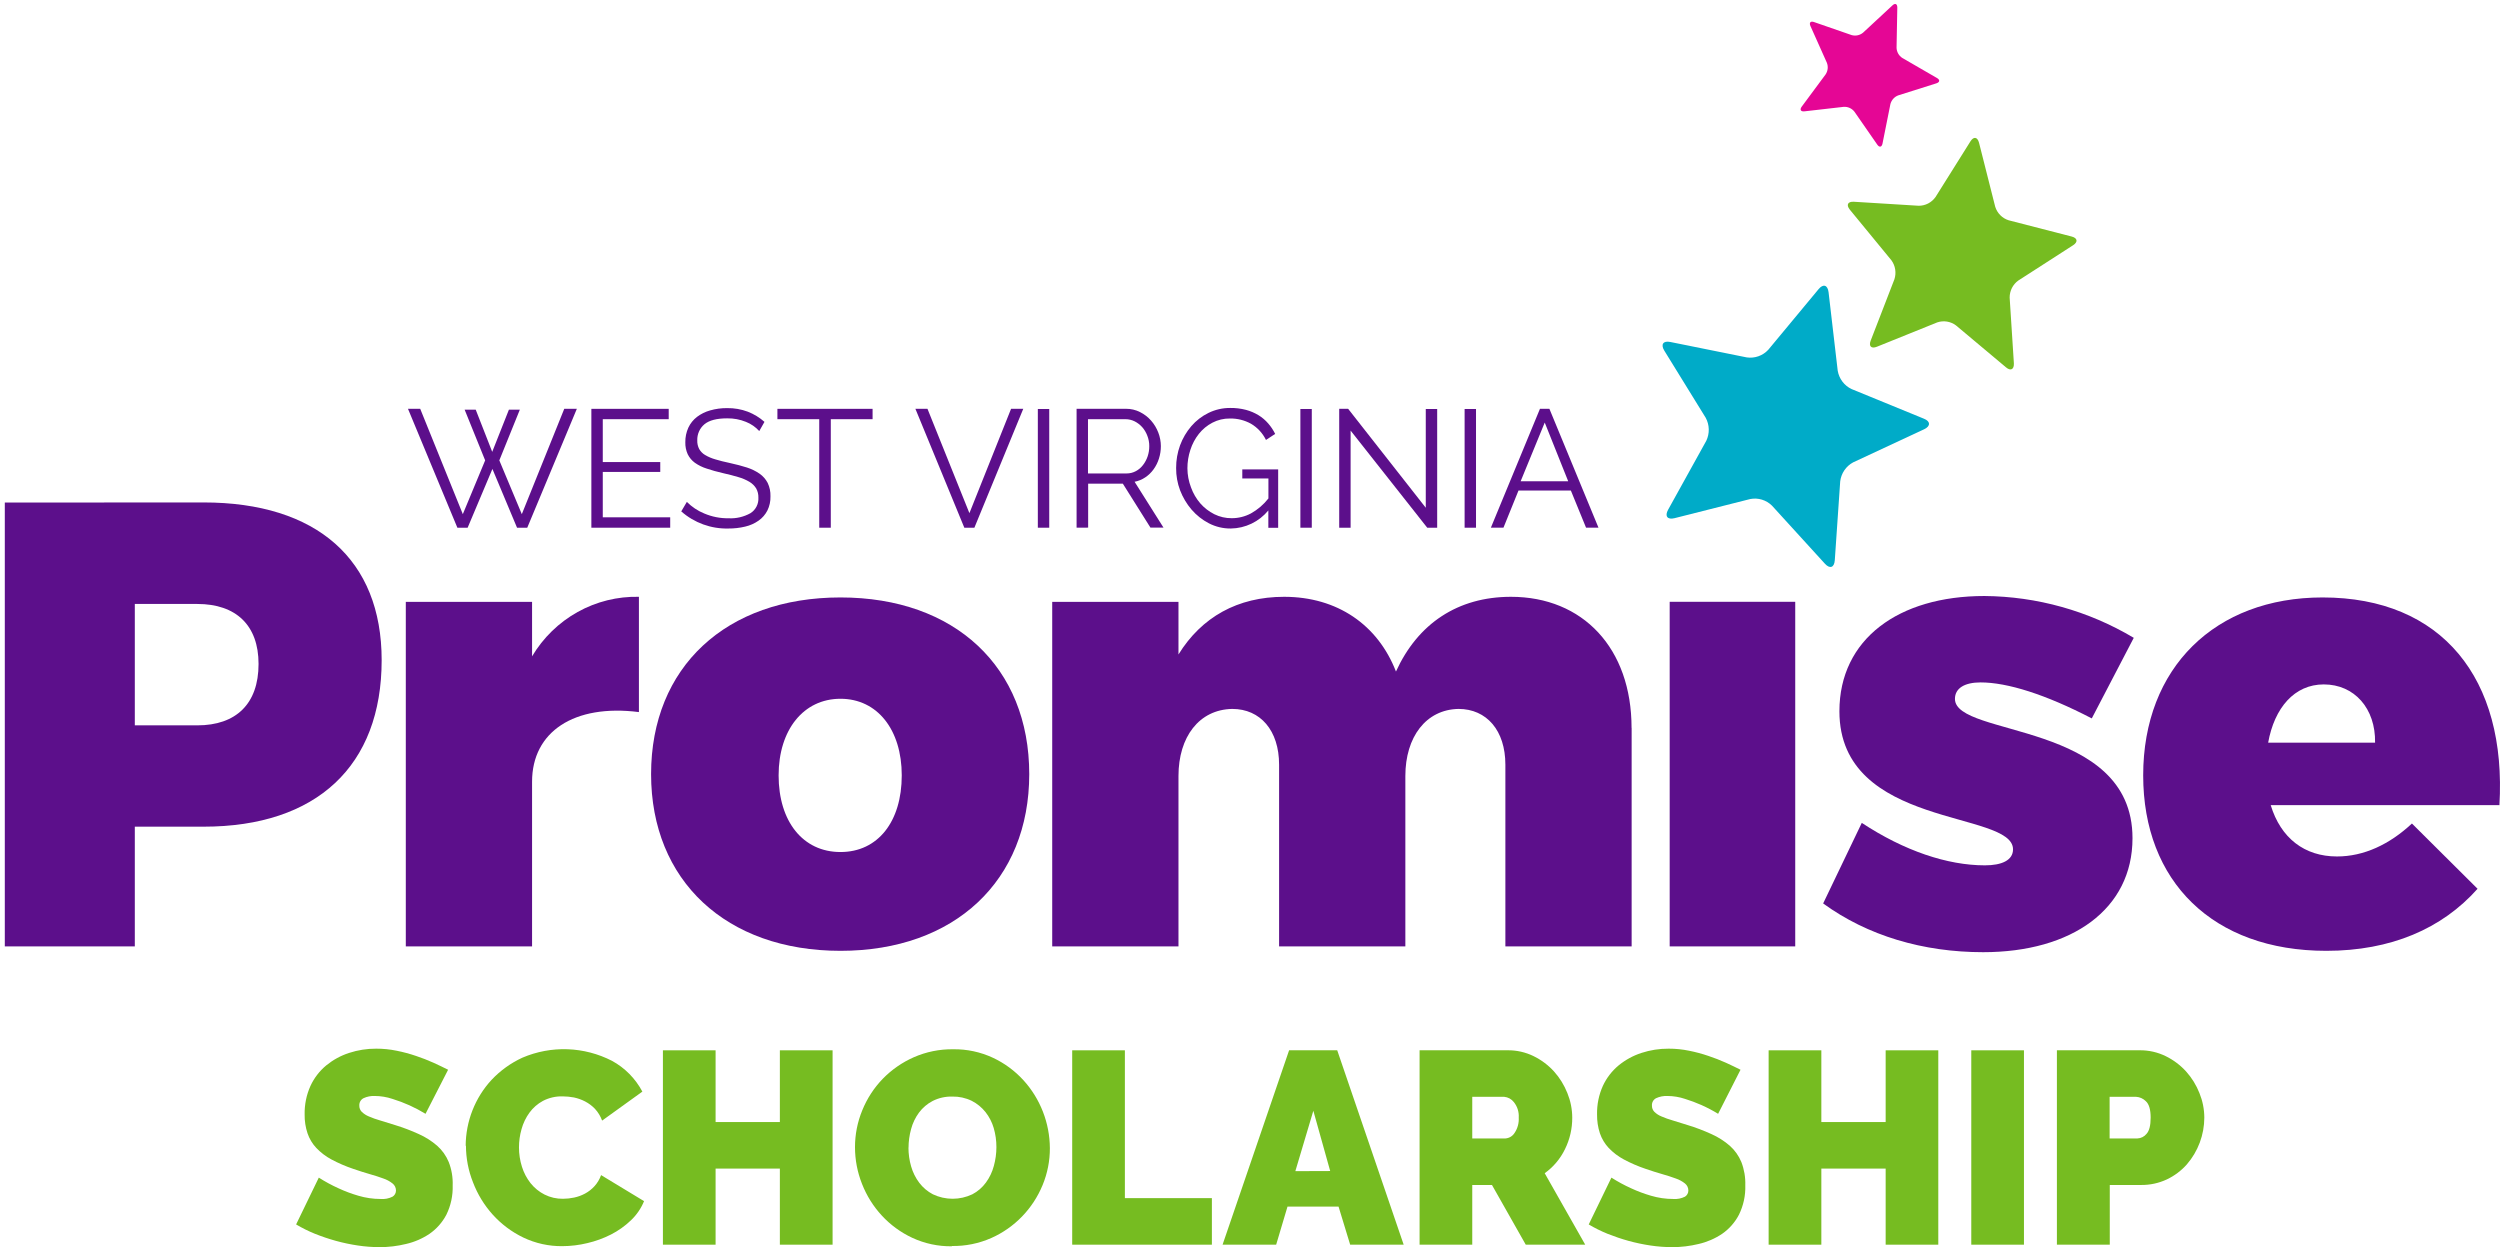 <svg width="497" height="248" viewBox="0 0 497 248" fill="none" xmlns="http://www.w3.org/2000/svg">
<path d="M40.466 99.885C62.947 99.885 75.874 111.213 75.874 131.236C75.874 152.261 62.947 164.343 40.466 164.343H26.801V188.143H0.955V99.909L40.466 99.885ZM26.801 144.201H39.227C46.929 144.201 51.401 139.924 51.401 131.991C51.401 124.312 46.929 120.068 39.227 120.068H26.801V144.201Z" fill="#5C0F8B"/>
<path d="M105.775 130.481C107.973 126.787 111.096 123.747 114.826 121.669C118.556 119.59 122.761 118.547 127.017 118.645V141.562C114.129 139.924 105.775 145.465 105.775 155.409V188.143H80.674V119.646H105.775V130.481Z" fill="#5C0F8B"/>
<path d="M204.614 153.899C204.614 175.051 189.827 189.025 167.087 189.025C144.347 189.025 129.436 175.051 129.436 153.899C129.436 132.619 144.339 118.772 167.087 118.772C189.835 118.772 204.614 132.619 204.614 153.899ZM154.788 154.145C154.788 163.334 159.635 169.383 167.087 169.383C174.539 169.383 179.269 163.334 179.269 154.145C179.269 145.083 174.429 138.915 167.087 138.915C159.745 138.915 154.788 145.083 154.788 154.145Z" fill="#5C0F8B"/>
<path d="M324.37 144.709V188.143H299.269V152.015C299.269 145.21 295.536 140.934 289.951 140.934C283.487 141.053 279.385 146.498 279.385 154.272V188.143H254.283V152.015C254.283 145.21 250.557 140.934 244.972 140.934C238.383 141.053 234.281 146.498 234.281 154.272V188.143H209.18V119.654H234.281V130.107C238.878 122.675 246.047 118.645 255.28 118.645C265.838 118.645 273.909 124.209 277.518 133.501C281.863 123.963 289.817 118.645 300.375 118.645C314.66 118.645 324.355 128.843 324.355 144.709" fill="#5C0F8B"/>
<path d="M424.177 126.832L415.846 142.818C406.661 138.048 399.075 135.664 393.733 135.664C390.596 135.664 388.643 136.8 388.643 138.939C388.643 146.617 423.941 143.223 423.941 166.633C423.941 180.734 411.893 189.295 394.251 189.295C382.32 189.295 371.26 186.028 362.443 179.606L370.123 163.588C378.571 169.153 387.144 172.03 394.596 172.03C397.954 172.03 400.189 171.021 400.189 168.851C400.189 161.037 365.675 164.812 365.675 141.403C365.675 127.047 377.441 118.486 394.494 118.486C404.943 118.566 415.186 121.434 424.192 126.8" fill="#5C0F8B"/>
<path d="M496.914 160.067H451.419C453.411 166.609 458.125 170.265 464.589 170.265C469.939 170.265 475.022 167.881 479.493 163.716L492.537 176.688C485.478 184.637 475.28 189.025 462.471 189.025C439.864 189.025 426.066 175.178 426.066 154.145C426.066 132.746 440.358 118.772 461.726 118.772C485.454 118.772 498.373 134.885 496.883 160.107M472.166 147.643C472.284 140.846 468.056 136.061 461.969 136.061C456.125 136.061 452.156 140.719 450.909 147.643H472.166Z" fill="#5C0F8B"/>
<path d="M84.596 221.425C82.531 220.165 80.321 219.169 78.015 218.46C76.88 218.082 75.695 217.887 74.501 217.88C73.734 217.847 72.972 217.997 72.273 218.317C72.005 218.451 71.783 218.662 71.634 218.924C71.485 219.185 71.415 219.486 71.433 219.788C71.425 220.018 71.464 220.248 71.548 220.463C71.632 220.678 71.758 220.873 71.92 221.036C72.325 221.423 72.799 221.731 73.316 221.942C74.04 222.257 74.784 222.523 75.544 222.737C76.422 222.991 77.418 223.301 78.525 223.659C80.147 224.153 81.735 224.756 83.278 225.463C84.59 226.049 85.811 226.825 86.902 227.768C87.905 228.657 88.694 229.766 89.208 231.011C89.782 232.482 90.049 234.057 89.993 235.638C90.059 237.663 89.628 239.674 88.738 241.488C87.943 243.003 86.799 244.301 85.404 245.272C83.972 246.238 82.376 246.927 80.697 247.307C78.984 247.724 77.228 247.935 75.465 247.935C74.027 247.93 72.59 247.822 71.167 247.609C69.691 247.391 68.229 247.083 66.79 246.687C65.367 246.292 63.966 245.82 62.593 245.272C61.308 244.748 60.063 244.129 58.867 243.42L63.378 234.112C64.634 234.912 65.944 235.622 67.3 236.234C68.569 236.823 69.88 237.315 71.222 237.705C72.661 238.134 74.153 238.354 75.654 238.356C76.478 238.428 77.305 238.269 78.046 237.895C78.253 237.768 78.424 237.588 78.543 237.373C78.661 237.159 78.722 236.917 78.721 236.671C78.72 236.403 78.659 236.138 78.542 235.897C78.425 235.655 78.255 235.445 78.046 235.28C77.492 234.838 76.865 234.499 76.195 234.279C75.41 233.984 74.501 233.698 73.473 233.404C72.445 233.11 71.379 232.768 70.225 232.371C68.729 231.867 67.275 231.24 65.88 230.495C64.765 229.898 63.751 229.125 62.876 228.205C62.095 227.374 61.501 226.382 61.134 225.296C60.733 224.088 60.539 222.819 60.562 221.544C60.525 219.591 60.921 217.654 61.722 215.877C62.452 214.296 63.525 212.902 64.86 211.799C66.211 210.696 67.751 209.856 69.402 209.319C71.142 208.749 72.962 208.465 74.791 208.476C76.163 208.472 77.533 208.61 78.877 208.89C80.177 209.149 81.458 209.494 82.713 209.923C83.891 210.313 85.048 210.764 86.18 211.274C87.255 211.767 88.22 212.228 89.083 212.665L84.596 221.425Z" fill="#76BC21"/>
<path d="M92.576 227.792C92.598 222.915 94.439 218.227 97.73 214.668C99.476 212.818 101.555 211.323 103.856 210.265C106.691 209.052 109.752 208.48 112.827 208.589C115.902 208.697 118.917 209.483 121.662 210.893C124.224 212.288 126.325 214.417 127.702 217.013L119.701 222.776C119.385 221.91 118.903 221.115 118.281 220.439C117.711 219.844 117.049 219.348 116.32 218.969C115.616 218.605 114.867 218.337 114.093 218.174C113.355 218.035 112.607 217.963 111.857 217.959C110.496 217.92 109.147 218.229 107.935 218.858C106.879 219.426 105.963 220.228 105.252 221.202C104.538 222.186 104.006 223.293 103.683 224.469C103.346 225.645 103.174 226.862 103.174 228.086C103.169 229.397 103.368 230.701 103.762 231.95C104.13 233.137 104.713 234.244 105.48 235.217C106.234 236.16 107.178 236.929 108.249 237.474C109.391 238.049 110.653 238.337 111.928 238.317C112.668 238.314 113.407 238.234 114.132 238.078C114.89 237.919 115.621 237.652 116.305 237.283C117.006 236.906 117.64 236.412 118.179 235.821C118.76 235.18 119.208 234.429 119.497 233.611L128.039 238.786C127.448 240.228 126.56 241.526 125.435 242.593C124.253 243.728 122.913 244.681 121.458 245.423C119.965 246.181 118.388 246.755 116.76 247.132C115.133 247.527 113.467 247.73 111.794 247.736C109.111 247.765 106.456 247.178 104.029 246.019C101.734 244.915 99.672 243.371 97.957 241.472C96.267 239.597 94.937 237.419 94.035 235.05C93.111 232.733 92.635 230.259 92.631 227.76" fill="#76BC21"/>
<path d="M165.517 208.802V247.442H155.037V232.315H142.259V247.442H131.787V208.802H142.259V223.063H155.037V208.802H165.517Z" fill="#76BC21"/>
<path d="M189.253 247.76C186.53 247.801 183.831 247.225 181.354 246.075C179.068 245.01 177.008 243.503 175.291 241.639C173.607 239.814 172.276 237.684 171.369 235.36C170.448 233.04 169.975 230.563 169.973 228.062C169.97 225.541 170.464 223.044 171.424 220.718C172.369 218.394 173.746 216.275 175.479 214.478C177.249 212.662 179.344 211.205 181.653 210.185C184.127 209.098 186.8 208.556 189.497 208.595C192.218 208.554 194.914 209.13 197.388 210.281C199.681 211.351 201.744 212.869 203.459 214.748C206.811 218.432 208.685 223.251 208.715 228.261C208.721 230.777 208.23 233.269 207.271 235.59C205.335 240.297 201.683 244.067 197.074 246.115C194.602 247.208 191.927 247.75 189.23 247.704M180.601 228.118C180.599 229.396 180.778 230.668 181.135 231.894C181.47 233.067 182.018 234.167 182.751 235.137C183.476 236.093 184.4 236.874 185.457 237.426C186.684 238.011 188.023 238.314 189.379 238.314C190.735 238.314 192.074 238.011 193.301 237.426C194.368 236.868 195.294 236.068 196.007 235.089C196.729 234.099 197.261 232.98 197.576 231.791C197.913 230.569 198.085 229.307 198.086 228.039C198.089 226.758 197.909 225.484 197.553 224.255C197.214 223.098 196.657 222.018 195.913 221.075C195.167 220.143 194.234 219.382 193.176 218.842C191.977 218.26 190.661 217.971 189.332 217.999C187.973 217.959 186.626 218.259 185.41 218.873C184.344 219.427 183.417 220.218 182.696 221.187C181.973 222.165 181.441 223.274 181.127 224.454C180.789 225.667 180.617 226.921 180.617 228.182" fill="#76BC21"/>
<path d="M213.154 247.442V208.802H223.626V238.189H240.922V247.442H213.154Z" fill="#76BC21"/>
<path d="M256.276 208.794H265.838L279.047 247.434H268.411L266.105 239.875H255.954L253.703 247.434H243.051L256.276 208.794ZM264.442 232.8L261.092 220.821L257.515 232.824L264.442 232.8Z" fill="#76BC21"/>
<path d="M282.213 247.434V208.794H299.721C301.507 208.776 303.274 209.176 304.882 209.963C306.412 210.709 307.788 211.742 308.938 213.007C310.071 214.271 310.971 215.73 311.597 217.316C312.226 218.859 312.554 220.511 312.562 222.18C312.576 224.363 312.079 226.518 311.111 228.468C310.183 230.373 308.8 232.013 307.087 233.237L315.142 247.442H303.321L296.607 235.582H292.685V247.442L282.213 247.434ZM292.685 226.322H299.297C299.659 226.293 300.01 226.18 300.322 225.991C300.633 225.802 300.897 225.542 301.094 225.233C301.698 224.337 301.991 223.263 301.925 222.18C301.999 221.068 301.654 219.969 300.96 219.104C300.727 218.803 300.436 218.554 300.104 218.372C299.772 218.19 299.407 218.08 299.031 218.047H292.685V226.322Z" fill="#76BC21"/>
<path d="M341.561 221.425C340.49 220.77 339.379 220.186 338.235 219.676C337.176 219.209 336.092 218.803 334.987 218.46C333.85 218.082 332.662 217.887 331.465 217.88C330.699 217.849 329.937 217.999 329.238 218.317C328.971 218.451 328.75 218.663 328.602 218.925C328.454 219.186 328.386 219.487 328.406 219.787C328.398 220.018 328.437 220.248 328.521 220.463C328.604 220.678 328.731 220.873 328.892 221.035C329.295 221.427 329.77 221.734 330.289 221.942C331.013 222.257 331.757 222.523 332.516 222.737C333.395 222.991 334.383 223.301 335.489 223.659C337.114 224.154 338.704 224.757 340.251 225.463C341.563 226.049 342.784 226.825 343.875 227.768C344.878 228.657 345.666 229.766 346.181 231.011C346.75 232.483 347.017 234.058 346.965 235.638C347.03 237.664 346.596 239.674 345.702 241.488C344.913 243.004 343.771 244.303 342.376 245.272C340.944 246.236 339.348 246.926 337.67 247.307C335.954 247.724 334.195 247.935 332.43 247.935C330.994 247.93 329.56 247.821 328.139 247.609C326.661 247.39 325.197 247.082 323.755 246.687C322.335 246.291 320.936 245.818 319.566 245.272C318.28 244.749 317.035 244.13 315.84 243.42L320.35 234.112C321.606 234.913 322.917 235.622 324.272 236.234C325.541 236.823 326.852 237.315 328.194 237.705C329.633 238.135 331.126 238.354 332.626 238.356C333.437 238.421 334.251 238.262 334.98 237.895C335.185 237.766 335.354 237.586 335.47 237.371C335.587 237.157 335.648 236.916 335.646 236.671C335.645 236.403 335.585 236.139 335.47 235.898C335.354 235.658 335.187 235.446 334.98 235.28C334.425 234.84 333.798 234.501 333.128 234.278C332.344 233.984 331.434 233.698 330.414 233.404C329.394 233.11 328.304 232.768 327.159 232.371C325.662 231.869 324.208 231.241 322.813 230.495C321.696 229.898 320.68 229.125 319.801 228.205C319.023 227.372 318.43 226.38 318.06 225.296C317.665 224.087 317.474 222.818 317.495 221.544C317.455 219.591 317.849 217.654 318.648 215.877C319.381 214.297 320.453 212.904 321.786 211.799C323.136 210.696 324.676 209.856 326.327 209.319C328.071 208.749 329.893 208.465 331.724 208.476C333.097 208.472 334.466 208.61 335.811 208.889C337.111 209.147 338.392 209.493 339.647 209.923C340.824 210.314 341.981 210.765 343.114 211.274C344.188 211.767 345.153 212.228 346.016 212.665L341.561 221.425Z" fill="#76BC21"/>
<path d="M385.333 208.802V247.442H374.869V232.315H362.083V247.442H351.604V208.802H362.083V223.063H374.869V208.802H385.333Z" fill="#76BC21"/>
<path d="M402.363 208.802H391.891V247.442H402.363V208.802Z" fill="#76BC21"/>
<path d="M408.912 247.434V208.794H425.385C427.168 208.777 428.932 209.177 430.538 209.963C432.068 210.709 433.444 211.742 434.594 213.007C435.729 214.269 436.63 215.729 437.253 217.315C437.882 218.858 438.21 220.511 438.218 222.18C438.208 225.597 436.979 228.894 434.758 231.465C433.646 232.725 432.293 233.744 430.782 234.461C429.174 235.213 427.422 235.593 425.651 235.574H419.423V247.434H408.912ZM419.392 226.322H424.922C425.267 226.309 425.605 226.222 425.915 226.067C426.225 225.912 426.498 225.693 426.718 225.423C427.275 224.827 427.55 223.746 427.55 222.18C427.55 220.614 427.236 219.501 426.593 218.921C426.073 218.396 425.38 218.084 424.647 218.047H419.392V226.322Z" fill="#76BC21"/>
<path d="M356.892 119.638H331.932V188.143H356.892V119.638Z" fill="#5C0F8B"/>
<path d="M384.781 39.171C384.401 39.711 383.898 40.15 383.315 40.452C382.732 40.754 382.086 40.908 381.432 40.904L368.544 40.109C367.336 40.037 366.975 40.737 367.76 41.699L376.019 51.754C376.407 52.289 376.662 52.91 376.764 53.566C376.867 54.221 376.813 54.892 376.608 55.522L371.901 67.692C371.454 68.829 372.011 69.385 373.125 68.932L385.126 64.091C385.748 63.882 386.41 63.827 387.057 63.93C387.704 64.034 388.317 64.294 388.845 64.687L398.791 73.026C399.724 73.82 400.415 73.439 400.36 72.231L399.52 59.178C399.513 58.514 399.665 57.857 399.963 57.264C400.261 56.672 400.695 56.161 401.23 55.776L412.126 48.757C413.138 48.106 413.02 47.327 411.859 47.025L399.309 43.789C398.685 43.591 398.117 43.244 397.654 42.776C397.191 42.308 396.847 41.734 396.649 41.102L393.433 28.384C393.127 27.208 392.359 27.081 391.716 28.114L384.781 39.171Z" fill="#76BC21"/>
<path d="M351.533 69.536C350.993 70.117 350.324 70.558 349.582 70.822C348.839 71.086 348.045 71.166 347.266 71.054L332.056 67.986C330.636 67.692 330.103 68.479 330.871 69.719L339.092 83.049C339.471 83.747 339.68 84.528 339.701 85.324C339.721 86.121 339.553 86.911 339.21 87.628L331.617 101.34C330.911 102.612 331.483 103.367 332.88 103.017L347.94 99.21C348.713 99.058 349.51 99.098 350.264 99.327C351.018 99.555 351.706 99.965 352.27 100.521L362.789 112.063C363.77 113.144 364.656 112.858 364.758 111.364L365.833 95.688C365.931 94.898 366.215 94.143 366.661 93.487C367.108 92.831 367.703 92.294 368.398 91.92L382.517 85.339C383.827 84.727 383.803 83.749 382.462 83.232L368.084 77.342C367.371 77.004 366.749 76.497 366.271 75.863C365.793 75.229 365.473 74.487 365.338 73.701L363.519 58.097C363.346 56.643 362.452 56.365 361.526 57.493L351.533 69.536Z" fill="#00ABC8"/>
<path d="M370.368 6.501C370.056 6.757 369.688 6.934 369.295 7.017C368.903 7.1 368.496 7.086 368.109 6.978L360.633 4.386C359.935 4.14 359.614 4.498 359.92 5.181L363.183 12.478C363.329 12.855 363.383 13.263 363.34 13.666C363.296 14.069 363.156 14.456 362.932 14.791L358.186 21.198C357.747 21.794 357.982 22.216 358.712 22.136L366.556 21.238C366.956 21.217 367.356 21.293 367.722 21.461C368.088 21.628 368.408 21.881 368.658 22.2L373.2 28.75C373.623 29.362 374.094 29.259 374.243 28.535L375.812 20.69C375.916 20.294 376.113 19.93 376.386 19.628C376.659 19.326 377 19.096 377.381 18.957L384.934 16.572C385.64 16.349 385.719 15.873 385.052 15.499L378.181 11.524C377.842 11.306 377.561 11.007 377.361 10.654C377.162 10.301 377.05 9.904 377.035 9.497L377.184 1.509C377.184 0.762 376.761 0.563 376.22 1.072L370.368 6.501Z" fill="#E50695"/>
<path d="M92.37 81.444H94.574L97.853 89.83L101.171 81.444H103.344L99.265 91.523L103.736 102.214L112.176 81.269H114.678L104.818 104.909H102.787L97.892 93.224L92.966 104.909H90.926L81.106 81.269H83.537L92.009 102.214L96.449 91.523L92.37 81.444Z" fill="#5C0F8B"/>
<path d="M133.237 102.842V104.909H117.564V81.277H132.939V83.335H119.831V91.857H131.26V93.82H119.831V102.842H133.237Z" fill="#5C0F8B"/>
<path d="M150.941 85.696C150.21 84.89 149.306 84.264 148.298 83.868C147.114 83.386 145.848 83.148 144.572 83.168C142.485 83.168 140.979 83.558 140.03 84.353C139.572 84.739 139.207 85.227 138.962 85.778C138.717 86.328 138.6 86.929 138.618 87.532C138.593 88.137 138.726 88.737 139.003 89.273C139.287 89.765 139.692 90.173 140.179 90.458C140.82 90.834 141.505 91.125 142.219 91.324C143.003 91.571 144.007 91.817 145.129 92.055C146.376 92.326 147.482 92.62 148.478 92.938C149.375 93.221 150.226 93.636 151.004 94.17C151.677 94.64 152.228 95.267 152.612 95.998C153.01 96.832 153.201 97.751 153.169 98.677C153.195 99.657 152.982 100.629 152.549 101.507C152.137 102.305 151.539 102.99 150.808 103.502C150.005 104.066 149.102 104.468 148.149 104.686C147.051 104.949 145.927 105.077 144.799 105.068C141.368 105.158 138.027 103.945 135.434 101.666L136.547 99.774C137.533 100.769 138.707 101.553 139.999 102.079C141.528 102.731 143.173 103.056 144.831 103.033C146.353 103.115 147.866 102.763 149.2 102.016C149.71 101.693 150.125 101.237 150.401 100.695C150.677 100.154 150.804 99.548 150.769 98.939C150.79 98.292 150.635 97.651 150.322 97.087C149.988 96.555 149.533 96.111 148.996 95.791C148.299 95.381 147.553 95.063 146.776 94.846C145.89 94.575 144.862 94.313 143.701 94.051C142.54 93.788 141.403 93.463 140.485 93.152C139.646 92.891 138.853 92.5 138.132 91.992C137.535 91.553 137.05 90.975 136.72 90.307C136.382 89.559 136.219 88.744 136.242 87.922C136.226 86.919 136.433 85.925 136.846 85.013C137.24 84.174 137.826 83.444 138.556 82.882C139.344 82.288 140.235 81.849 141.183 81.587C142.281 81.274 143.416 81.121 144.556 81.134C145.961 81.111 147.357 81.354 148.674 81.849C149.884 82.32 151.002 83.004 151.977 83.868L150.941 85.696Z" fill="#5C0F8B"/>
<path d="M173.469 83.335H165.162V104.909H162.864V83.335H154.549V81.277H173.469V83.335Z" fill="#5C0F8B"/>
<path d="M184.381 81.269L192.719 102.016L201.002 81.269H203.426L193.707 104.909H191.707L181.98 81.269H184.381Z" fill="#5C0F8B"/>
<path d="M208.589 81.308H206.322V104.909H208.589V81.308Z" fill="#5C0F8B"/>
<path d="M214.025 104.901V81.269H223.846C224.815 81.259 225.772 81.482 226.639 81.921C227.473 82.335 228.219 82.91 228.835 83.614C229.452 84.314 229.938 85.122 230.271 85.998C230.604 86.857 230.777 87.771 230.78 88.693C230.782 89.535 230.652 90.372 230.396 91.173C230.157 91.937 229.797 92.657 229.329 93.303C228.881 93.928 228.325 94.467 227.69 94.893C227.045 95.33 226.319 95.63 225.556 95.776L231.306 104.893H228.71L223.219 96.149H216.324V104.893L214.025 104.901ZM216.292 94.122H223.948C224.593 94.13 225.229 93.974 225.799 93.669C226.356 93.372 226.843 92.958 227.227 92.453C227.631 91.933 227.944 91.347 228.153 90.72C228.372 90.068 228.48 89.382 228.474 88.693C228.48 87.994 228.352 87.3 228.098 86.65C227.866 86.021 227.523 85.439 227.086 84.933C226.658 84.451 226.145 84.054 225.572 83.765C225.006 83.482 224.383 83.335 223.752 83.335H216.292V94.122Z" fill="#5C0F8B"/>
<path d="M252.147 101.475C251.233 102.584 250.093 103.48 248.805 104.1C247.517 104.72 246.113 105.05 244.687 105.068C243.175 105.085 241.681 104.73 240.333 104.035C239.022 103.357 237.85 102.432 236.882 101.308C235.909 100.171 235.137 98.872 234.599 97.469C234.068 96.058 233.802 94.559 233.815 93.049C233.805 91.506 234.071 89.974 234.599 88.526C235.114 87.132 235.871 85.842 236.835 84.719C237.785 83.617 238.946 82.722 240.247 82.088C241.594 81.428 243.073 81.091 244.569 81.102C245.627 81.088 246.682 81.216 247.707 81.483C248.584 81.718 249.423 82.077 250.201 82.549C250.92 82.993 251.568 83.545 252.123 84.186C252.67 84.814 253.134 85.512 253.504 86.261L251.676 87.461C251.015 86.111 249.975 84.988 248.687 84.234C247.408 83.53 245.97 83.174 244.514 83.2C243.298 83.182 242.096 83.469 241.016 84.035C239.982 84.574 239.07 85.327 238.341 86.245C237.591 87.192 237.017 88.27 236.647 89.424C236.255 90.611 236.056 91.854 236.058 93.105C236.066 94.402 236.308 95.687 236.772 96.896C237.19 98.063 237.818 99.141 238.623 100.076C239.404 100.966 240.347 101.694 241.4 102.222C242.479 102.758 243.666 103.03 244.867 103.017C246.195 103.021 247.504 102.697 248.679 102.071C250.024 101.321 251.208 100.308 252.162 99.09V95.116H246.969V93.319H254.1V104.933H252.147V101.475Z" fill="#5C0F8B"/>
<path d="M260.783 81.308H258.516V104.909H260.783V81.308Z" fill="#5C0F8B"/>
<path d="M268.501 85.601V104.909H266.234V81.269H268.007L283.444 100.942V81.308H285.711V104.909H283.735L268.501 85.601Z" fill="#5C0F8B"/>
<path d="M293.431 81.308H291.164V104.909H293.431V81.308Z" fill="#5C0F8B"/>
<path d="M296.387 104.901L306.145 81.269H308.02L317.778 104.901H315.307L312.287 97.516H301.878L298.889 104.901H296.387ZM307.094 84.003L302.301 95.68H311.761L307.094 84.003Z" fill="#5C0F8B"/>
</svg>
